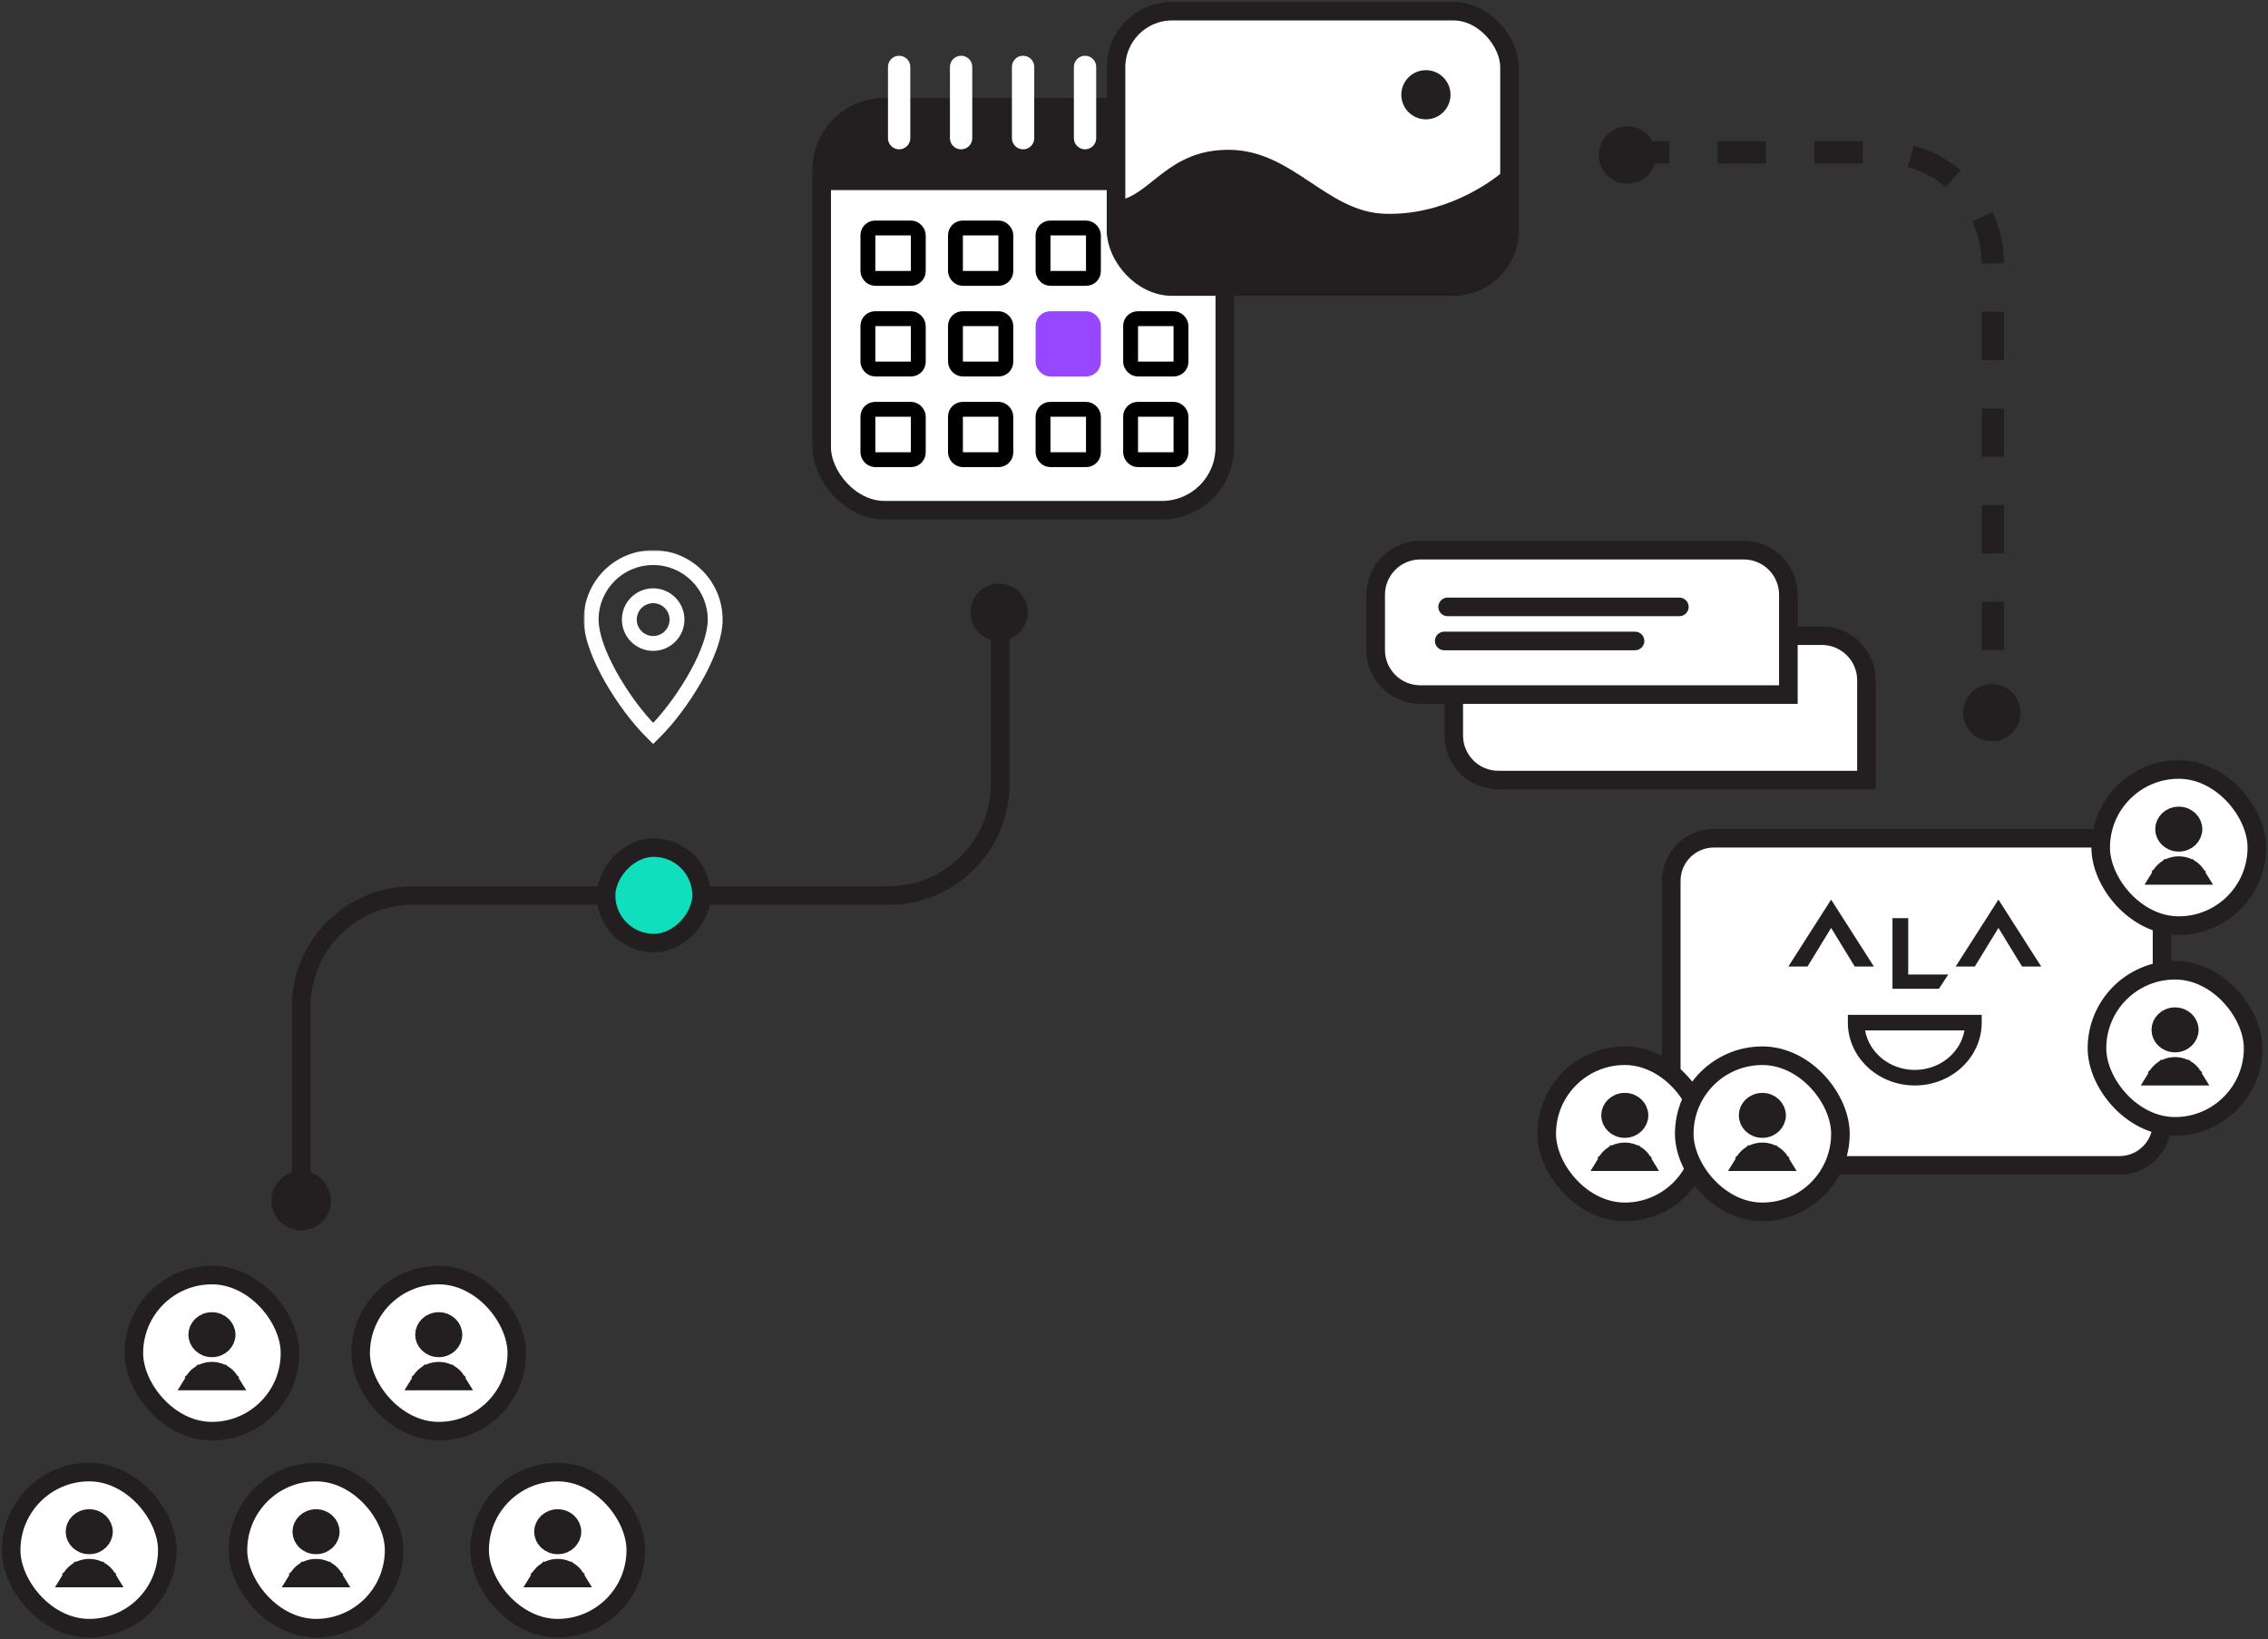 <?xml version="1.0" encoding="UTF-8"?> <svg xmlns="http://www.w3.org/2000/svg" width="610" height="441" viewBox="0 0 610 441" fill="none"><rect x="0" y="0" width="610" height="441" fill="#333333" stroke="none"/><rect x="36" y="343" width="42" height="42" rx="21" fill="white" stroke="#231F20" stroke-width="5"></rect><path d="M52.196 371.5C52.431 371.107 52.723 370.739 53.069 370.409L51.464 368.726L53.069 370.409C54.093 369.432 55.505 368.864 57 368.864C58.495 368.864 59.907 369.432 60.931 370.409L62.504 368.761L60.931 370.409C61.277 370.739 61.569 371.107 61.804 371.5H52.196ZM60.833 359.045C60.833 360.895 59.228 362.591 57 362.591C54.772 362.591 53.167 360.895 53.167 359.045C53.167 357.196 54.772 355.5 57 355.5C59.228 355.5 60.833 357.196 60.833 359.045Z" fill="#231F20" stroke="#231F20" stroke-width="5"></path><rect x="64" y="396" width="42" height="42" rx="21" fill="white" stroke="#231F20" stroke-width="5"></rect><path d="M80.196 424.5C80.431 424.107 80.723 423.739 81.069 423.409L79.463 421.726L81.069 423.409C82.093 422.432 83.505 421.864 85 421.864C86.495 421.864 87.907 422.432 88.931 423.409L90.504 421.761L88.931 423.409C89.277 423.739 89.569 424.107 89.804 424.5H80.196ZM88.833 412.045C88.833 413.895 87.228 415.591 85 415.591C82.772 415.591 81.167 413.895 81.167 412.045C81.167 410.196 82.772 408.5 85 408.5C87.228 408.5 88.833 410.196 88.833 412.045Z" fill="#231F20" stroke="#231F20" stroke-width="5"></path><rect x="129" y="396" width="42" height="42" rx="21" fill="white" stroke="#231F20" stroke-width="5"></rect><path d="M145.196 424.5C145.431 424.107 145.723 423.739 146.069 423.409L144.463 421.726L146.069 423.409C147.093 422.432 148.505 421.864 150 421.864C151.495 421.864 152.907 422.432 153.931 423.409L155.504 421.761L153.931 423.409C154.277 423.739 154.569 424.107 154.804 424.5H145.196ZM153.833 412.045C153.833 413.895 152.228 415.591 150 415.591C147.772 415.591 146.167 413.895 146.167 412.045C146.167 410.196 147.772 408.5 150 408.5C152.228 408.5 153.833 410.196 153.833 412.045Z" fill="#231F20" stroke="#231F20" stroke-width="5"></path><rect x="3" y="396" width="42" height="42" rx="21" fill="white" stroke="#231F20" stroke-width="5"></rect><path d="M19.196 424.5C19.431 424.107 19.723 423.739 20.069 423.409L18.463 421.726L20.069 423.409C21.093 422.432 22.505 421.864 24 421.864C25.495 421.864 26.907 422.432 27.931 423.409L29.504 421.761L27.931 423.409C28.277 423.739 28.569 424.107 28.804 424.5H19.196ZM27.833 412.045C27.833 413.895 26.228 415.591 24 415.591C21.772 415.591 20.167 413.895 20.167 412.045C20.167 410.196 21.772 408.5 24 408.5C26.228 408.5 27.833 410.196 27.833 412.045Z" fill="#231F20" stroke="#231F20" stroke-width="5"></path><rect x="97" y="343" width="42" height="42" rx="21" fill="white" stroke="#231F20" stroke-width="5"></rect><path d="M113.196 371.5C113.431 371.107 113.723 370.739 114.069 370.409L112.463 368.726L114.069 370.409C115.093 369.432 116.505 368.864 118 368.864C119.495 368.864 120.907 369.432 121.931 370.409L123.504 368.761L121.931 370.409C122.277 370.739 122.569 371.107 122.804 371.5H113.196ZM121.833 359.045C121.833 360.895 120.228 362.591 118 362.591C115.772 362.591 114.167 360.895 114.167 359.045C114.167 357.196 115.772 355.5 118 355.5C120.228 355.5 121.833 357.196 121.833 359.045Z" fill="#231F20" stroke="#231F20" stroke-width="5"></path><rect x="221" y="28.833" width="108.42" height="108.42" rx="16.913" fill="white" stroke="#231F20" stroke-width="5"></rect><rect x="233.428" y="61.333" width="13.553" height="13.553" rx="1.952" stroke="black" stroke-width="4"></rect><rect x="233.428" y="85.719" width="13.553" height="13.553" rx="1.952" stroke="black" stroke-width="4"></rect><rect x="233.428" y="110.105" width="13.553" height="13.553" rx="1.952" stroke="black" stroke-width="4"></rect><rect x="256.98" y="61.333" width="13.553" height="13.553" rx="1.952" stroke="black" stroke-width="4"></rect><rect x="256.98" y="85.719" width="13.553" height="13.553" rx="1.952" stroke="black" stroke-width="4"></rect><rect x="256.98" y="110.105" width="13.553" height="13.553" rx="1.952" stroke="black" stroke-width="4"></rect><rect x="280.533" y="61.333" width="13.553" height="13.553" rx="1.952" stroke="black" stroke-width="4"></rect><rect x="280.533" y="85.719" width="13.553" height="13.553" rx="1.952" fill="#9747FF" stroke="#9747FF" stroke-width="4"></rect><rect x="280.533" y="110.105" width="13.553" height="13.553" rx="1.952" stroke="black" stroke-width="4"></rect><rect x="304.085" y="85.719" width="13.553" height="13.553" rx="1.952" stroke="black" stroke-width="4"></rect><rect x="304.085" y="110.105" width="13.553" height="13.553" rx="1.952" stroke="black" stroke-width="4"></rect><path d="M222.858 42.076C222.858 35.789 227.955 30.692 234.242 30.692H316.177C322.464 30.692 327.561 35.789 327.561 42.076V51.137H222.858V42.076Z" fill="#231F20"></path><path d="M241.833 18V37.167" stroke="white" stroke-width="6" stroke-linecap="round"></path><path d="M258.5 18V37.167" stroke="white" stroke-width="6" stroke-linecap="round"></path><path d="M275.167 18V37.167" stroke="white" stroke-width="6" stroke-linecap="round"></path><path d="M291.833 18V37.167" stroke="white" stroke-width="6" stroke-linecap="round"></path><path d="M308.5 18V37.167" stroke="white" stroke-width="6" stroke-linecap="round"></path><rect x="300.167" y="3" width="105.833" height="74.083" rx="15.083" fill="white" stroke="#231F20" stroke-width="5"></rect><path d="M330.858 40.306C313.925 40.042 309.515 52.83 300.167 54.065L301.489 69.146L310.485 76.29L345.41 77.877L398.327 76.29L404.942 67.294V45.598C400.444 49.567 388.008 58.033 372.398 57.504C356.787 56.975 347.792 40.571 330.858 40.306Z" fill="#231F20"></path><circle cx="383.511" cy="25.49" r="6.615" fill="#231F20"></circle><path d="M436 41L506 41C522.568 41 536 54.431 536 71L536 187" stroke="#231F20" stroke-width="6" stroke-dasharray="13 13"></path><circle cx="437.711" cy="41.71" r="7.71" transform="rotate(-180 437.711 41.71)" fill="#231F20"></circle><circle cx="535.711" cy="191.71" r="7.71" transform="rotate(-180 535.711 191.71)" fill="#231F20"></circle><path d="M269 163L269 210.904C269 227.473 255.569 240.904 239 240.904L111 240.904C94.431 240.904 81 254.336 81 270.904L81 326" stroke="#231F20" stroke-width="5"></path><circle cx="7.71" cy="7.71" r="7.71" transform="matrix(1 0 0 -1 261 172.421)" fill="#231F20"></circle><circle cx="8" cy="8" r="8" transform="matrix(1 0 0 -1 73 331)" fill="#231F20"></circle><rect width="25.701" height="25.701" rx="12.851" transform="matrix(1 0 0 -1 163 253.701)" fill="#0FDFBD" stroke="#231F20" stroke-width="5"></rect><path d="M569.863 313H461.136C454.985 313 450 308.019 450 301.876V237.123C450 230.98 454.985 226 461.136 226H569.863C576.013 226 581 230.98 581 237.123V301.876C581 308.019 576.013 313 569.863 313Z" fill="white"></path><path d="M460.937 313.5H570.063C576.364 313.5 581.5 308.364 581.5 302.053V236.944C581.5 230.635 576.365 225.5 570.063 225.5H460.937C454.634 225.5 449.5 230.635 449.5 236.944V302.053C449.5 308.364 454.634 313.5 460.937 313.5Z" stroke="#231F20" stroke-width="5"></path><path d="M504 260L492.499 242L481 260H486.153L492.499 249.618L498.846 260H504Z" fill="#231F20"></path><path d="M549 260L537.499 242L526 260H531.153L537.499 249.618L543.846 260H549Z" fill="#231F20"></path><path d="M513.236 262.16V247H509V266H521.482L524 262.16H513.236Z" fill="#231F20"></path><path d="M501.633 277.18C502.697 283.209 508.286 287.82 515 287.82C521.714 287.82 527.303 283.209 528.367 277.18H501.633ZM515 292C505.076 292 497 284.415 497 275.091V273H533V275.091C533 284.415 524.924 292 515 292Z" fill="#231F20"></path><rect x="416" y="284" width="42" height="42" rx="21" fill="white" stroke="#231F20" stroke-width="5"></rect><path d="M432.196 312.5C432.431 312.107 432.723 311.739 433.069 311.409L431.463 309.726L433.069 311.409C434.093 310.432 435.505 309.864 437 309.864C438.495 309.864 439.907 310.432 440.931 311.409L442.504 309.761L440.931 311.409C441.277 311.739 441.569 312.107 441.804 312.5H432.196ZM440.833 300.045C440.833 301.895 439.228 303.591 437 303.591C434.772 303.591 433.167 301.895 433.167 300.045C433.167 298.196 434.772 296.5 437 296.5C439.228 296.5 440.833 298.196 440.833 300.045Z" fill="#231F20" stroke="#231F20" stroke-width="5"></path><rect x="565" y="207" width="42" height="42" rx="21" fill="white" stroke="#231F20" stroke-width="5"></rect><path d="M581.196 235.5C581.431 235.107 581.723 234.739 582.069 234.409L580.463 232.726L582.069 234.409C583.093 233.432 584.505 232.864 586 232.864C587.495 232.864 588.907 233.432 589.931 234.409L591.504 232.761L589.931 234.409C590.277 234.739 590.569 235.107 590.804 235.5H581.196ZM589.833 223.045C589.833 224.895 588.228 226.591 586 226.591C583.772 226.591 582.167 224.895 582.167 223.045C582.167 221.196 583.772 219.5 586 219.5C588.228 219.5 589.833 221.196 589.833 223.045Z" fill="#231F20" stroke="#231F20" stroke-width="5"></path><rect x="564" y="261" width="42" height="42" rx="21" fill="white" stroke="#231F20" stroke-width="5"></rect><path d="M580.196 289.5C580.431 289.107 580.723 288.739 581.069 288.409L579.463 286.726L581.069 288.409C582.093 287.432 583.505 286.864 585 286.864C586.495 286.864 587.907 287.432 588.931 288.409L590.504 286.761L588.931 288.409C589.277 288.739 589.569 289.107 589.804 289.5H580.196ZM588.833 277.045C588.833 278.895 587.228 280.591 585 280.591C582.772 280.591 581.167 278.895 581.167 277.045C581.167 275.196 582.772 273.5 585 273.5C587.228 273.5 588.833 275.196 588.833 277.045Z" fill="#231F20" stroke="#231F20" stroke-width="5"></path><rect x="453" y="284" width="42" height="42" rx="21" fill="white" stroke="#231F20" stroke-width="5"></rect><path d="M469.196 312.5C469.431 312.107 469.723 311.739 470.069 311.409L468.463 309.726L470.069 311.409C471.093 310.432 472.505 309.864 474 309.864C475.495 309.864 476.907 310.432 477.931 311.409L479.504 309.761L477.931 311.409C478.277 311.739 478.569 312.107 478.804 312.5H469.196ZM477.833 300.045C477.833 301.895 476.228 303.591 474 303.591C471.772 303.591 470.167 301.895 470.167 300.045C470.167 298.196 471.772 296.5 474 296.5C476.228 296.5 477.833 298.196 477.833 300.045Z" fill="#231F20" stroke="#231F20" stroke-width="5"></path><path d="M391 197.85C391 204.478 396.373 209.85 403 209.85H502V183C502 176.373 496.627 171 490 171H403C396.373 171 391 176.373 391 183V197.85Z" fill="white" stroke="#231F20" stroke-width="5"></path><path d="M370 174.85C370 181.478 375.373 186.85 382 186.85H481V160C481 153.373 475.627 148 469 148H382C375.373 148 370 153.373 370 160V174.85Z" fill="white" stroke="#231F20" stroke-width="5"></path><path d="M388.437 172.424L439.759 172.424" stroke="#231F20" stroke-width="5" stroke-linecap="round"></path><path d="M389.353 163.259L451.673 163.259" stroke="#231F20" stroke-width="5" stroke-linecap="round"></path><mask id="path-57-outside-1_971_209332" maskUnits="userSpaceOnUse" x="157" y="148" width="38" height="53" fill="black"><rect fill="white" x="157" y="148" width="38" height="53"></rect><path fill-rule="evenodd" clip-rule="evenodd" d="M174.263 197.307L175.677 198.721L177.091 197.307C180.442 193.956 184.464 188.67 187.654 183.124C190.801 177.652 193.354 171.562 193.354 166.677C193.354 156.914 185.439 149 175.677 149C165.914 149 158 156.914 158 166.677C158 171.562 160.553 177.652 163.7 183.124C166.89 188.67 170.912 193.956 174.263 197.307ZM160 166.677C160 174.731 168.017 187.534 174.298 194.443C174.769 194.961 175.23 195.445 175.677 195.893C176.124 195.445 176.585 194.961 177.056 194.443C183.337 187.534 191.354 174.731 191.354 166.677C191.354 158.019 184.335 151 175.677 151C167.019 151 160 158.019 160 166.677ZM170.263 166.676C170.263 163.686 172.686 161.263 175.676 161.263C178.666 161.263 181.089 163.686 181.089 166.676C181.089 169.666 178.666 172.089 175.676 172.089C172.686 172.089 170.263 169.666 170.263 166.676ZM175.676 159.263C171.582 159.263 168.263 162.582 168.263 166.676C168.263 170.77 171.582 174.089 175.676 174.089C179.77 174.089 183.089 170.77 183.089 166.676C183.089 162.582 179.77 159.263 175.676 159.263Z"></path></mask><path fill-rule="evenodd" clip-rule="evenodd" d="M174.263 197.307L175.677 198.721L177.091 197.307C180.442 193.956 184.464 188.67 187.654 183.124C190.801 177.652 193.354 171.562 193.354 166.677C193.354 156.914 185.439 149 175.677 149C165.914 149 158 156.914 158 166.677C158 171.562 160.553 177.652 163.7 183.124C166.89 188.67 170.912 193.956 174.263 197.307ZM160 166.677C160 174.731 168.017 187.534 174.298 194.443C174.769 194.961 175.23 195.445 175.677 195.893C176.124 195.445 176.585 194.961 177.056 194.443C183.337 187.534 191.354 174.731 191.354 166.677C191.354 158.019 184.335 151 175.677 151C167.019 151 160 158.019 160 166.677ZM170.263 166.676C170.263 163.686 172.686 161.263 175.676 161.263C178.666 161.263 181.089 163.686 181.089 166.676C181.089 169.666 178.666 172.089 175.676 172.089C172.686 172.089 170.263 169.666 170.263 166.676ZM175.676 159.263C171.582 159.263 168.263 162.582 168.263 166.676C168.263 170.77 171.582 174.089 175.676 174.089C179.77 174.089 183.089 170.77 183.089 166.676C183.089 162.582 179.77 159.263 175.676 159.263Z" fill="white"></path><path d="M175.677 198.721L174.97 199.428L175.677 200.135L176.384 199.428L175.677 198.721ZM177.091 197.307L176.384 196.6L177.091 197.307ZM187.654 183.124L188.521 183.622L187.654 183.124ZM163.7 183.124L162.833 183.622L163.7 183.124ZM174.298 194.443L173.558 195.116L173.558 195.116L174.298 194.443ZM175.677 195.893L174.97 196.6L175.677 197.307L176.384 196.6L175.677 195.893ZM177.056 194.443L176.316 193.77L177.056 194.443ZM176.384 198.014L174.97 196.6L173.555 198.014L174.97 199.428L176.384 198.014ZM176.384 196.6L174.97 198.014L176.384 199.428L177.798 198.014L176.384 196.6ZM186.787 182.625C183.633 188.108 179.662 193.321 176.384 196.6L177.798 198.014C181.221 194.591 185.294 189.232 188.521 183.622L186.787 182.625ZM192.354 166.677C192.354 171.284 189.919 177.18 186.787 182.625L188.521 183.622C191.683 178.125 194.354 171.841 194.354 166.677H192.354ZM175.677 150C184.887 150 192.354 157.466 192.354 166.677H194.354C194.354 156.362 185.992 148 175.677 148V150ZM159 166.677C159 157.466 166.466 150 175.677 150V148C165.362 148 157 156.362 157 166.677H159ZM164.567 182.625C161.434 177.18 159 171.284 159 166.677H157C157 171.841 159.671 178.125 162.833 183.622L164.567 182.625ZM174.97 196.6C171.691 193.321 167.72 188.108 164.567 182.625L162.833 183.622C166.059 189.232 170.133 194.591 173.555 198.014L174.97 196.6ZM175.038 193.77C171.952 190.376 168.423 185.512 165.67 180.507C162.897 175.467 161 170.439 161 166.677H159C159 170.969 161.111 176.37 163.917 181.471C166.743 186.609 170.363 191.601 173.558 195.116L175.038 193.77ZM176.384 195.185C175.949 194.751 175.499 194.278 175.038 193.77L173.558 195.116C174.038 195.644 174.51 196.14 174.97 196.6L176.384 195.185ZM176.316 193.77C175.854 194.278 175.404 194.751 174.97 195.185L176.384 196.6C176.843 196.14 177.315 195.644 177.796 195.116L176.316 193.77ZM190.354 166.677C190.354 170.439 188.456 175.467 185.684 180.507C182.931 185.512 179.402 190.376 176.316 193.77L177.796 195.116C180.991 191.601 184.61 186.609 187.436 181.471C190.242 176.37 192.354 170.969 192.354 166.677H190.354ZM175.677 152C183.783 152 190.354 158.571 190.354 166.677H192.354C192.354 157.466 184.887 150 175.677 150V152ZM161 166.677C161 158.571 167.571 152 175.677 152V150C166.466 150 159 157.466 159 166.677H161ZM175.676 160.263C172.134 160.263 169.263 163.134 169.263 166.676H171.263C171.263 164.239 173.239 162.263 175.676 162.263V160.263ZM182.089 166.676C182.089 163.134 179.218 160.263 175.676 160.263V162.263C178.113 162.263 180.089 164.239 180.089 166.676H182.089ZM175.676 173.089C179.218 173.089 182.089 170.218 182.089 166.676H180.089C180.089 169.113 178.113 171.089 175.676 171.089V173.089ZM169.263 166.676C169.263 170.218 172.134 173.089 175.676 173.089V171.089C173.239 171.089 171.263 169.113 171.263 166.676H169.263ZM169.263 166.676C169.263 163.134 172.134 160.263 175.676 160.263V158.263C171.03 158.263 167.263 162.03 167.263 166.676H169.263ZM175.676 173.089C172.134 173.089 169.263 170.218 169.263 166.676H167.263C167.263 171.323 171.03 175.089 175.676 175.089V173.089ZM182.089 166.676C182.089 170.218 179.218 173.089 175.676 173.089V175.089C180.323 175.089 184.089 171.323 184.089 166.676H182.089ZM175.676 160.263C179.218 160.263 182.089 163.134 182.089 166.676H184.089C184.089 162.03 180.323 158.263 175.676 158.263V160.263Z" fill="white" mask="url(#path-57-outside-1_971_209332)"></path></svg> 